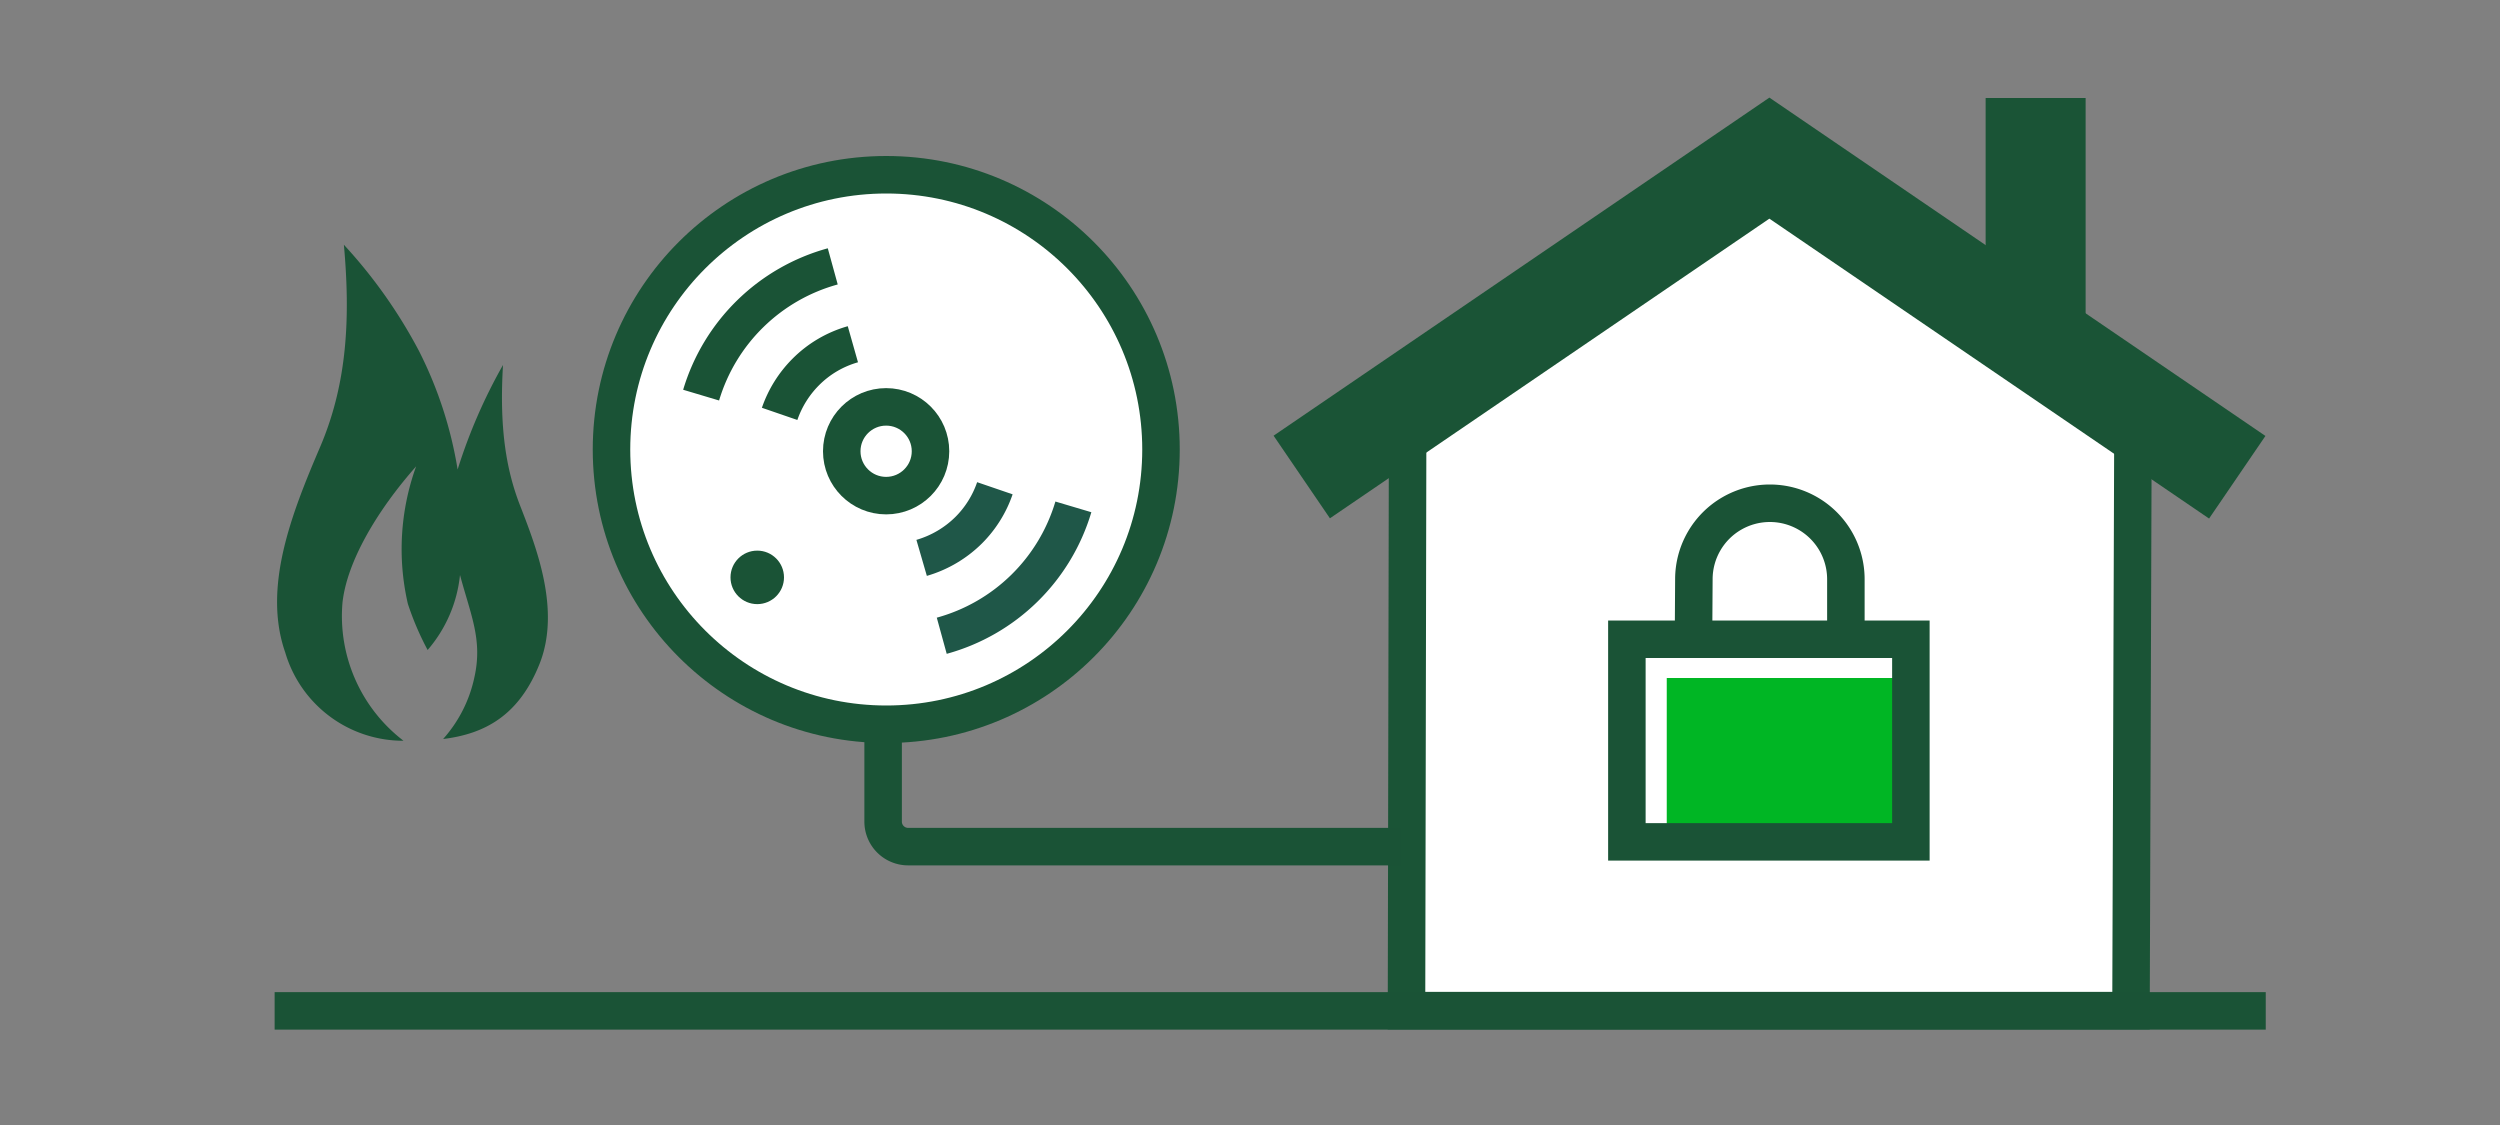 <svg xmlns="http://www.w3.org/2000/svg" viewBox="0 0 200 90"><rect x="0" y="0" width="200" height="90" fill="#808080" stroke="none"/><title>securityAndFireSystem</title><g id="DELIVERABLE_ART_WORKS" data-name="DELIVERABLE ART WORKS"><polygon points="112.61 34.7 112.52 80.85 170.48 80.85 170.64 33.26 141.18 13.43 112.61 34.7" style="fill:#fff"/><circle cx="70.9" cy="35.96" r="21.98" style="fill:#fff"/><polyline points="104.14 38.16 141.55 12.65 178.98 38.18" style="fill:none;stroke:#1a5436;stroke-miterlimit:10;stroke-width:8px"/><polyline points="112.61 34.7 112.52 80.85 170.48 80.85 170.64 33.26" style="fill:none;stroke:#1a5436;stroke-miterlimit:10;stroke-width:3px"/><line x1="162.85" y1="7.84" x2="162.85" y2="26.41" style="fill:none;stroke:#1a5436;stroke-miterlimit:10;stroke-width:8px"/><rect x="133.34" y="54.24" width="18.47" height="12.41" style="fill:#00b624"/><path d="M133.15,51.14h-3V67.35h22.72V51.14H150m-14.49-4.8a6.08,6.08,0,1,1,12.16,0v4.8H135.48Z" style="fill:none;stroke:#1a5336;stroke-linecap:square;stroke-miterlimit:10;stroke-width:3px"/><line x1="21.97" y1="80.87" x2="181.26" y2="80.87" style="fill:none;stroke:#1a5336;stroke-miterlimit:10;stroke-width:3px"/><path d="M41.59,40.4c-1.11-2.87-1.65-6.21-1.35-11.2a43,43,0,0,0-3.63,8.36,32.4,32.4,0,0,0-3.1-9.5,40.06,40.06,0,0,0-6-8.48c.53,5.85.27,11.07-1.88,16.13C23.32,41.1,21,47,22.82,52.2a9.84,9.84,0,0,0,9.32,7.06h.14A12.56,12.56,0,0,1,27.4,48.2c.37-3.34,2.83-7.43,5.89-10.89a19.47,19.47,0,0,0-.66,11A23.21,23.21,0,0,0,34.21,52,10.87,10.87,0,0,0,36.8,46c.87,3.24,1.82,5.2,1.15,8.19a10.73,10.73,0,0,1-2.5,4.93c3.36-.41,6.07-1.9,7.71-6C44.89,48.78,42.88,43.73,41.59,40.4Z" style="fill:#1a5336"/><circle cx="70.89" cy="36.1" r="3.55" style="fill:none;stroke:#1a5336;stroke-miterlimit:10;stroke-width:3px"/><path d="M68.23,27.54a8.64,8.64,0,0,0-3.77,2.22,8.79,8.79,0,0,0-2.09,3.35" style="fill:none;stroke:#1a5336;stroke-miterlimit:10;stroke-width:3px"/><path d="M66.62,21.31a15.19,15.19,0,0,0-10.53,10.3" style="fill:none;stroke:#1a5336;stroke-miterlimit:10;stroke-width:3px"/><path d="M73.73,44.63a8.84,8.84,0,0,0,3.77-2.22,8.74,8.74,0,0,0,2.09-3.35" style="fill:none;stroke:#1f5748;stroke-miterlimit:10;stroke-width:3px"/><path d="M75.34,50.86A15.18,15.18,0,0,0,85.87,40.55" style="fill:none;stroke:#1f5748;stroke-miterlimit:10;stroke-width:3px"/><circle cx="70.9" cy="35.96" r="21.98" style="fill:none;stroke:#1a5336;stroke-miterlimit:10;stroke-width:3px"/><circle cx="60.58" cy="46.19" r="2.14" style="fill:#1a5336"/><path d="M112.13,67.73H72.65a2,2,0,0,1-2-2V59" style="fill:none;stroke:#1a5336;stroke-miterlimit:10;stroke-width:3px"/></g></svg>